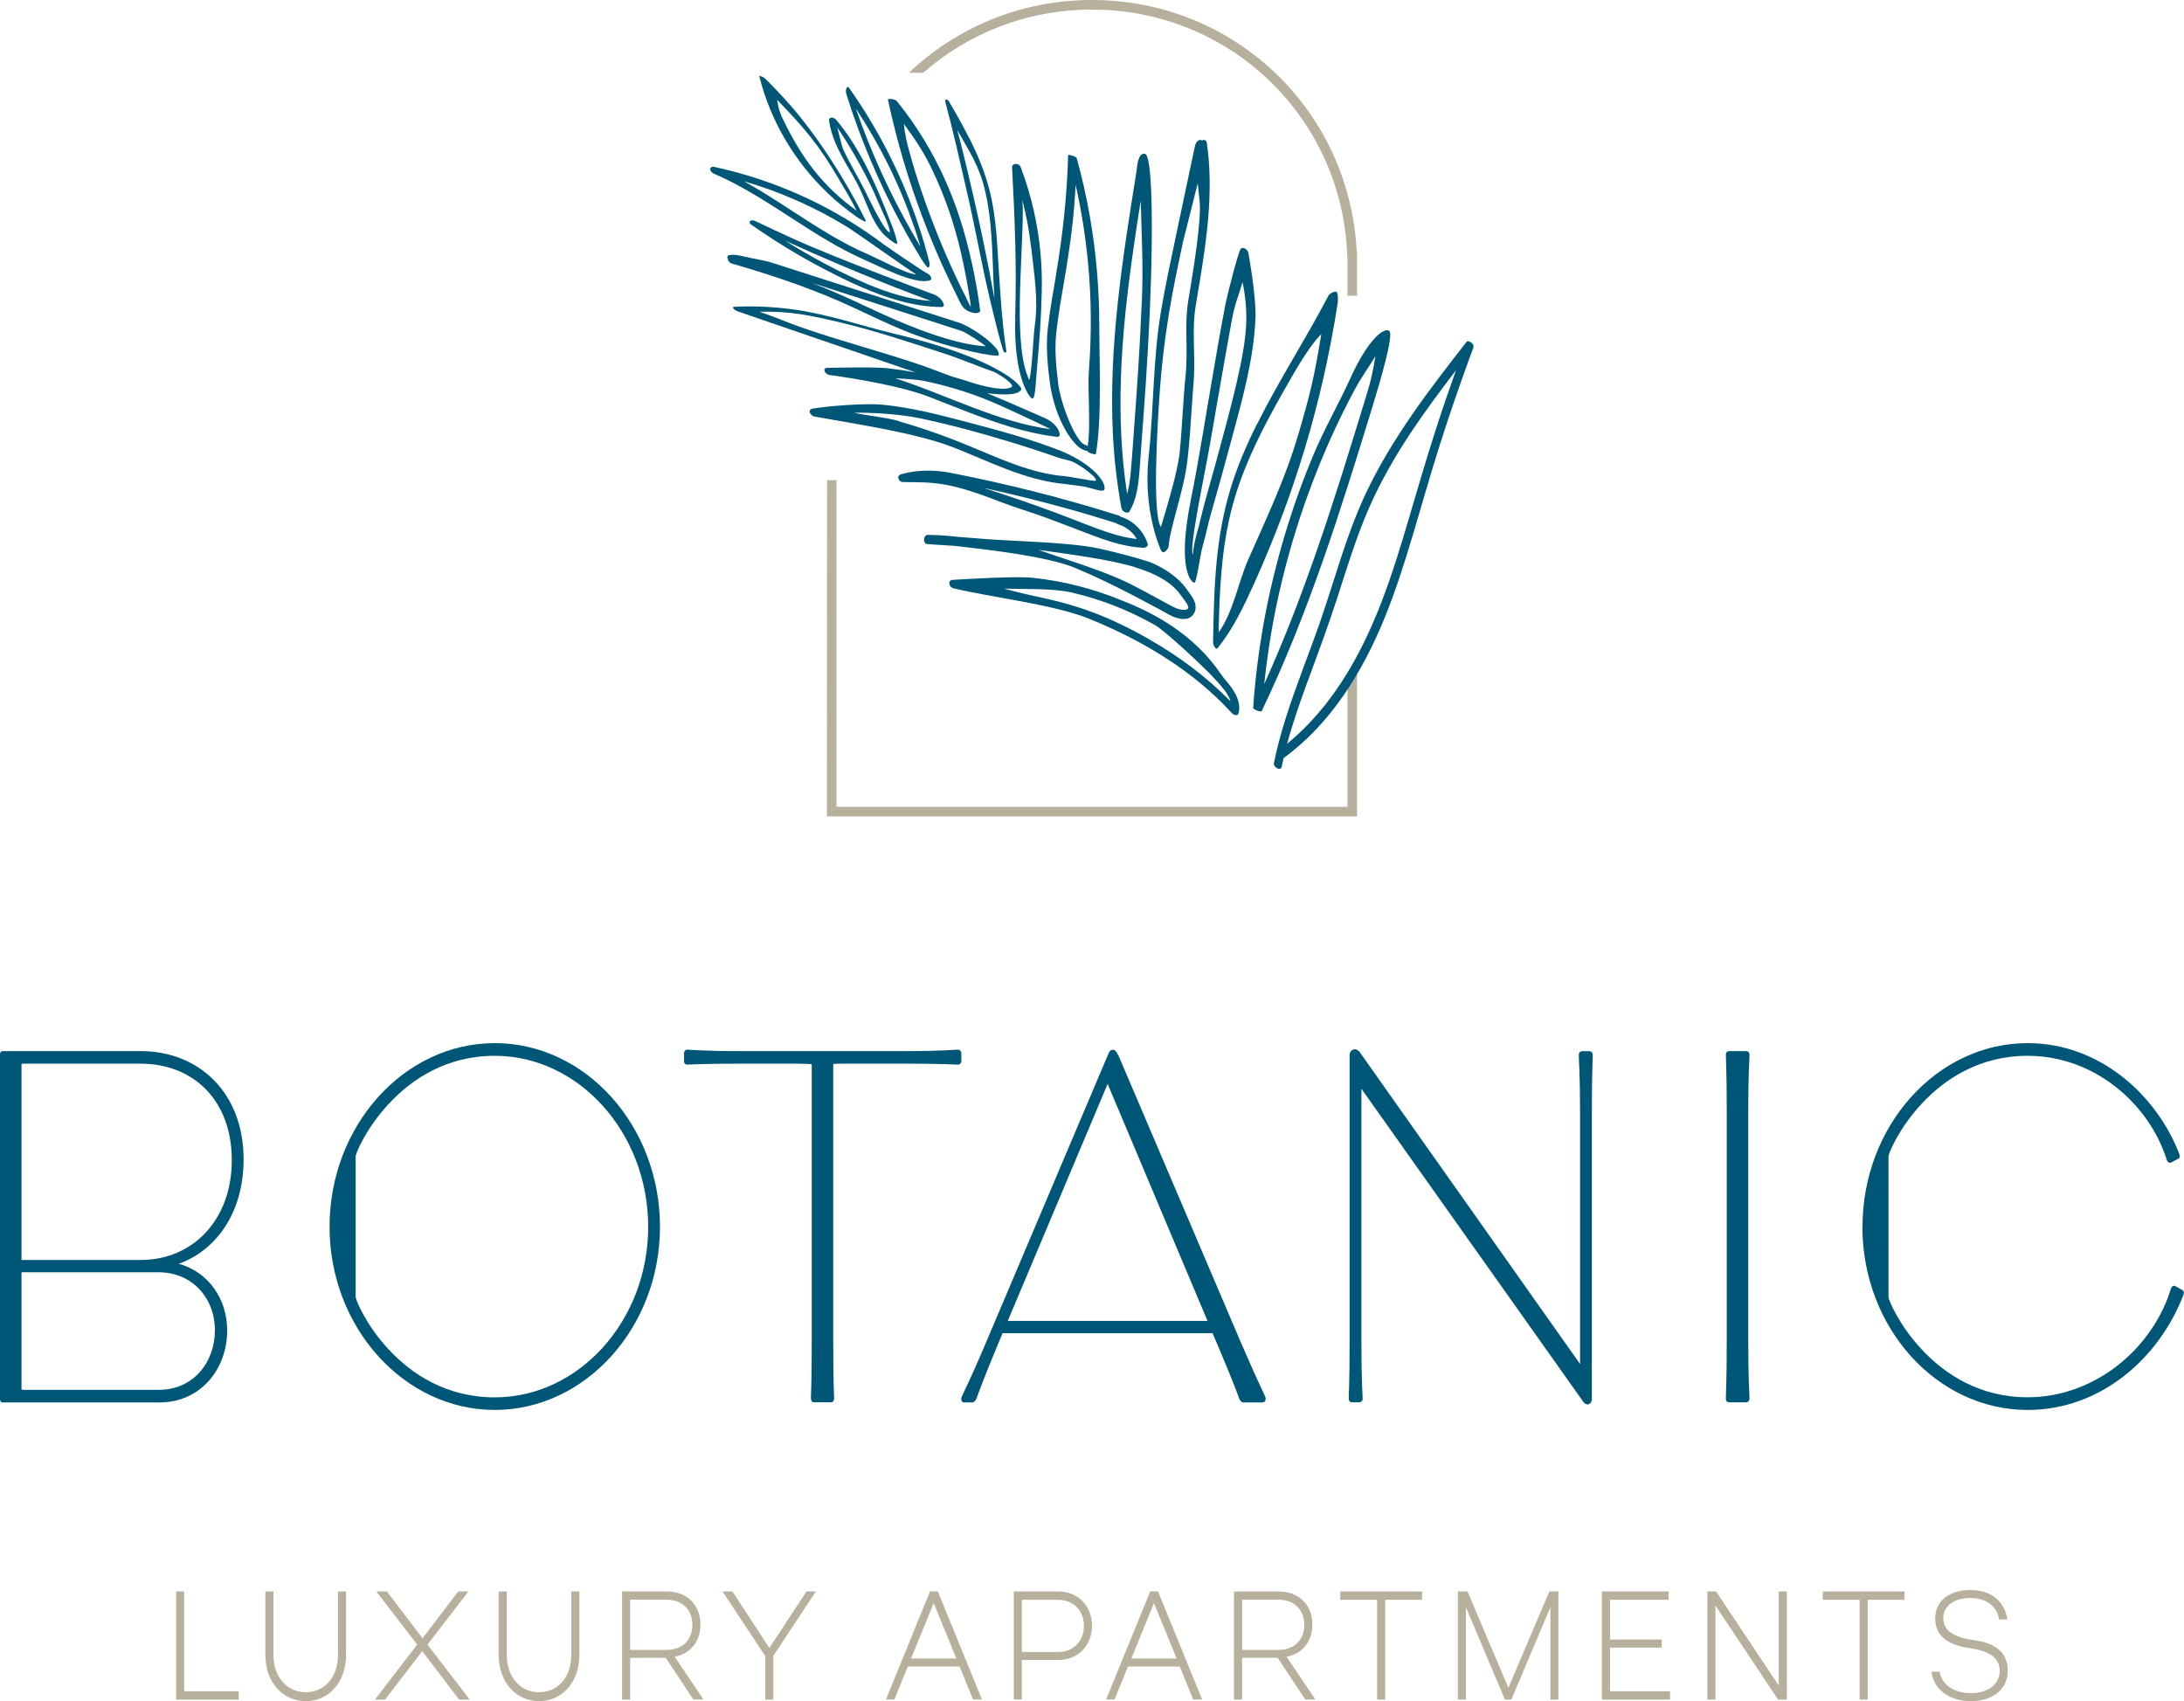 <?xml version="1.0" encoding="UTF-8"?>
<svg id="Layer_1" xmlns="http://www.w3.org/2000/svg" viewBox="0 0 227.64 177.3">
  <defs>
    <style>
      .cls-1 {
        fill: #b6b09c;
      }

      .cls-2 {
        fill: #005677;
      }
    </style>
  </defs>
  <g>
    <path class="cls-2" d="M0,145.82v-35.93c0-.24.13-.34.31-.34h14.36c6.02,0,10.72,4.3,10.72,11.28,0,5.66-2.94,9.52-6.76,10.89,3.07.83,5.05,3.66,5.05,6.93,0,4.05-2.77,7.52-7.07,7.52H.31c-.22,0-.31-.15-.31-.34ZM14.67,131.32c5.4,0,9.49-4.15,9.49-10.4s-4-10.06-9.53-10.06H2.55c-.22,0-.31,0-.31.1v20.36h12.43ZM16.6,144.85c3.51,0,5.8-2.83,5.8-6.2s-2.37-6.05-5.89-6.05H2.24v12.16c0,.1.13.1.31.1h14.06Z"/>
    <path class="cls-2" d="M34.35,127.86c0-10.5,7.73-19.14,17.22-19.14s17.22,8.64,17.22,19.14-7.78,19.09-17.22,19.09-17.22-8.59-17.22-19.09ZM67.56,127.86c0-9.81-7.25-17.82-15.99-17.82-10.1,0-14.5,9.81-14.5,10.5v14.6c0,.73,4.39,10.5,14.5,10.5,8.74,0,15.99-7.96,15.99-17.77Z"/>
    <path class="cls-2" d="M84.52,145.77c0-.54.09-1.46.09-5.96v-28.9s-.79-.05-1.41-.05h-6.06c-4.09,0-5.1.1-5.53.1-.22,0-.31-.2-.31-.34v-.88c0-.1.09-.34.31-.34.44,0,1.45.15,5.49.15h17.26c4.04,0,5.05-.15,5.49-.15.22,0,.35.24.35.34v.88c0,.15-.13.34-.35.34-.44,0-1.45-.1-5.49-.1h-6.15c-.57,0-1.36,0-1.36.05v28.85c0,4.54.09,5.47.09,6,0,.2-.13.39-.26.39h-1.89c-.13,0-.26-.15-.26-.39Z"/>
    <path class="cls-2" d="M116.55,109.94l12.87,30.17c1.76,4.05,2.28,5.03,2.46,5.47.09.24.04.59-.31.59h-1.98c-.18,0-.35-.2-.4-.34-.18-.49-.57-1.61-2.28-5.66l-.53-1.22h-21.88l-.57,1.37c-1.41,3.37-2.02,5.08-2.2,5.56-.09.1-.18.29-.4.29h-.83c-.31,0-.35-.34-.26-.59.18-.44.97-1.95,2.37-5.27l12.87-30.36c.13-.39.31-.54.53-.54s.35.2.53.54ZM125.86,137.67l-10.41-24.7-10.41,24.7h20.82Z"/>
    <path class="cls-2" d="M141.9,113.46v26.21c0,4.69.13,5.47.13,6.1,0,.29-.22.39-.35.39h-.79c-.09,0-.31-.1-.31-.39,0-.63.09-1.42.09-6.1v-29.68c0-.59.62-.88,1.05-.34l22.97,32.51v-26.21c0-4.2-.13-5.27-.13-6,0-.29.22-.39.31-.39h.83c.09,0,.31.1.31.39,0,.73-.09,1.81-.09,5.96v29.92c0,.49-.53.78-.88.29l-23.15-32.66Z"/>
    <path class="cls-2" d="M179.89,145.77c0-.73.09-1.76.09-6.15v-23.72c0-4.15-.09-5.32-.09-5.96,0-.29.18-.39.31-.39h1.8c.18,0,.35.1.35.39,0,.63-.13,1.81-.13,5.96v23.72c0,4.39.13,5.42.13,6.15,0,.29-.22.39-.35.39h-1.8c-.13,0-.31-.1-.31-.39Z"/>
    <path class="cls-2" d="M194.13,127.86c0-10.5,7.73-19.14,17.22-19.14,7.51,0,13.44,5.42,15.81,11.57.09.29,0,.44-.13.49l-.75.39c-.09.05-.35,0-.44-.29-1.8-5.76-7.47-10.84-14.5-10.84-10.1,0-14.5,9.81-14.5,10.5v14.64c0,.63,4.39,10.45,14.5,10.45,7.07,0,13.05-5.13,14.94-11.33.09-.29.35-.34.48-.24l.7.39c.13.05.22.2.13.49-2.55,6.64-8.65,12.01-16.25,12.01-9.49,0-17.22-8.59-17.22-19.09Z"/>
  </g>
  <g>
    <path class="cls-1" d="M19.2,165.87v10.4h5.68v.87h-6.52v-11.27h.84Z"/>
    <path class="cls-1" d="M27.66,172.47v-6.6h.84v6.6c0,2.35,1.43,3.9,3.37,3.9s3.36-1.55,3.36-3.9v-6.6h.84v6.6c0,2.86-1.8,4.83-4.2,4.83s-4.21-1.96-4.21-4.83Z"/>
    <path class="cls-1" d="M43.49,171.41l-4.26-5.54h1.1l3.71,4.88,3.72-4.88h1.06l-4.26,5.54,4.4,5.73h-1.1l-3.85-5.05-3.87,5.05h-1.06l4.4-5.73Z"/>
    <path class="cls-1" d="M51.98,172.47v-6.6h.84v6.6c0,2.35,1.43,3.9,3.37,3.9s3.36-1.55,3.36-3.9v-6.6h.84v6.6c0,2.86-1.8,4.83-4.2,4.83s-4.21-1.96-4.21-4.83Z"/>
    <path class="cls-1" d="M72.27,177.14l-2.87-4.35h-3.72v4.35h-.84v-11.27h4.68c2.13,0,3.49,1.46,3.49,3.44,0,1.75-1.03,3.06-2.69,3.36l3,4.46h-1.04ZM65.68,171.96h3.81c1.68,0,2.68-1.09,2.68-2.61s-1-2.62-2.68-2.62h-3.81v5.23Z"/>
    <path class="cls-1" d="M80.6,172.6v4.54h-.84v-4.54l-4.45-6.73h1.03l3.85,5.89,3.87-5.89h.98l-4.45,6.73Z"/>
    <path class="cls-1" d="M100.02,173.69h-5.4l-1.4,3.44h-.88l4.6-11.27h.81l4.6,11.27h-.93l-1.4-3.44ZM99.68,172.86l-2.36-5.78-2.36,5.78h4.72Z"/>
    <path class="cls-1" d="M105.67,165.87h4.63c2.11,0,3.52,1.56,3.52,3.57s-1.4,3.57-3.52,3.57h-3.79v4.12h-.84v-11.27ZM110.27,172.18c1.67,0,2.71-1.17,2.71-2.72s-1.04-2.72-2.71-2.72h-3.76v5.44h3.76Z"/>
    <path class="cls-1" d="M122.97,173.69h-5.4l-1.4,3.44h-.88l4.6-11.27h.81l4.6,11.27h-.93l-1.4-3.44ZM122.64,172.86l-2.36-5.78-2.36,5.78h4.72Z"/>
    <path class="cls-1" d="M136.05,177.14l-2.87-4.35h-3.72v4.35h-.84v-11.27h4.68c2.13,0,3.49,1.46,3.49,3.44,0,1.75-1.03,3.06-2.69,3.36l3,4.46h-1.04ZM129.46,171.96h3.81c1.68,0,2.68-1.09,2.68-2.61s-1-2.62-2.68-2.62h-3.81v5.23Z"/>
    <path class="cls-1" d="M139.71,165.87h8.51v.87h-3.84v10.4h-.84v-10.4h-3.84v-.87Z"/>
    <path class="cls-1" d="M151.98,165.87h.98l4.26,10.04,4.27-10.04h.94v11.27h-.83v-9.63l-4.07,9.63h-.67l-4.07-9.63v9.63h-.83v-11.27Z"/>
    <path class="cls-1" d="M166.97,165.87h6.95v.87h-6.11v4.14h5.39v.84h-5.39v4.55h6.26v.87h-7.1v-11.27Z"/>
    <path class="cls-1" d="M177.96,165.87h.91l6.53,9.8v-9.8h.84v11.27h-.91l-6.53-9.8v9.8h-.84v-11.27Z"/>
    <path class="cls-1" d="M190,165.87h8.51v.87h-3.84v10.4h-.84v-10.4h-3.84v-.87Z"/>
    <path class="cls-1" d="M201.32,174.23h.85c.23,1.43,1.59,2.24,3.29,2.24,1.82,0,2.97-1,2.97-2.3,0-1.48-1.23-2.11-3.06-2.38-2.01-.29-3.66-1.05-3.66-3.12,0-1.71,1.33-2.95,3.66-2.95,2.11,0,3.59,1.13,3.85,3.07h-.85c-.23-1.43-1.39-2.24-3-2.24-1.82,0-2.82.92-2.82,2.09,0,1.5,1.4,2.06,3.29,2.32,1.97.27,3.43,1.14,3.43,3.19,0,1.82-1.48,3.15-3.82,3.15-2.2,0-3.87-1.13-4.13-3.07Z"/>
  </g>
  <g>
    <path class="cls-1" d="M96.22,7.59c4.69-4.12,10.84-6.59,17.6-6.59,14.43,0,26.12,11.3,26.61,25.72l.02.28v3.82h1v-4.62h-.04c-.75-14.73-12.77-26.2-27.59-26.2-7.42,0-14.13,2.87-19.09,7.59h1.48Z"/>
    <polygon class="cls-1" points="140.45 70.32 140.45 84.09 87.19 84.09 87.19 50.05 86.21 50.05 86.19 85.09 141.45 85.09 141.45 70.32 140.45 70.32"/>
  </g>
  <g>
    <path class="cls-2" d="M133.6,79.88c.06-.29.13-.58.19-.87,2.43-1.77,4.49-4,6.2-6.47,1.75-2.51,3.14-5.24,4.3-8.07,1.18-2.88,2.12-5.86,3.01-8.84.9-3.02,1.76-6.06,2.71-9.07.98-3.09,2.03-6.15,3.14-9.19.14-.38.28-.76.42-1.13.07-.2-.07-.41-.21-.53-.11-.09-.39-.24-.51-.07-1.96,2.52-3.92,5.04-5.73,7.67-1.8,2.62-3.46,5.34-4.81,8.22-1.36,2.91-2.35,5.98-3.32,9.04-.48,1.51-.97,3.02-1.49,4.52-.52,1.47-1.07,2.94-1.61,4.4-1.08,2.92-2.15,5.87-2.86,8.91,0,0-.19.84-.25,1.15-.08.39.7.88.81.36ZM136.3,71.02c1.08-2.95,2.18-5.89,3.14-8.88.97-3.03,1.91-6.08,3.17-9.01,1.25-2.89,2.83-5.63,4.58-8.25,1.44-2.15,2.99-4.23,4.57-6.29-.74,2.07-1.45,4.14-2.12,6.23-.98,3.02-1.86,6.06-2.76,9.11-.87,2.96-1.77,5.92-2.88,8.8-1.1,2.86-2.41,5.64-4.08,8.22-1.58,2.45-3.5,4.72-5.76,6.57.59-2.2,1.35-4.36,2.13-6.5Z"/>
    <path class="cls-2" d="M137.86,58.52c1.86-5.31,3.52-10.68,5.17-16.06.79-2.59,2.27-7.54,1.78-7.96s-2.15.71-4.07,4.95c-1.21,2.66-2.68,5.2-3.81,7.89-1.13,2.68-2.11,5.42-2.95,8.21-.84,2.78-1.54,5.61-2.09,8.47-.55,2.87-.95,5.77-1.19,8.68-.03.36-.06.72-.08,1.07-.01.18.82.49.89.34,2.43-5.07,4.49-10.3,6.35-15.6ZM132.59,65.46c.51-2.88,1.18-5.73,1.99-8.54.81-2.8,1.76-5.55,2.85-8.25,1.09-2.7,2.32-5.34,3.69-7.91.82-1.54,1.33-2.14,2.24-3.63-.28,1.67-.43,2.41-.92,4.02-.82,2.67-1.64,5.35-2.48,8.02-1.69,5.36-3.49,10.69-5.56,15.92-.83,2.09-1.7,4.16-2.63,6.21.21-1.96.48-3.91.82-5.86Z"/>
    <path class="cls-2" d="M131.02,44.19c-1.12,2.24-2.11,4.55-2.81,6.91-.73,2.43-1.15,4.9-1.39,7.37-.28,2.81-.33,5.61-.38,8.4,0,.2.05.43.17.58.05.07.2.23.31.1,1.64-2.06,2.76-4.43,3.82-6.78,1.03-2.28,1.98-4.59,2.86-6.92,1.74-4.63,3.16-9.34,4.26-14.1.62-2.69,1.14-5.4,1.56-8.11.04-.26.07-1.03-.1-1.21-.12-.13-.72.13-.84.36-2.36,4.52-5.17,8.83-7.44,13.39ZM135.33,45.25c-1.37,4.68-3.24,8.56-5.23,13.08-1.04,2.36-1.54,5.44-3.08,7.58.09-4.42.28-8.89,1.47-13.29,1.29-4.75,3.76-9.2,6.26-13.53,1.33-2.31,2.35-3.68,2.97-4.26-.72,4.38-1.12,6.12-2.39,10.44Z"/>
    <path class="cls-2" d="M127.64,32.2c-.42,2.14-.78,4.29-1.15,6.44-.79,4.47-1.46,8.96-2.36,13.41-1.51,7.48.12,8.71.37,8.68.23-.03.57-2.79.84-3.75.36-1.24.52-2.19.88-3.44.71-2.48,1.4-4.97,2.07-7.46,1.14-4.23,2.39-8.55,2.57-12.95.09-2.21-.72-6.65-.73-6.7-.05-.43-.52-.74-.8-.5-.17.05-1.32,4.32-1.7,6.26ZM129.25,38.26c-.43,2.14-.99,4.25-1.55,6.37-.64,2.43-1.32,4.86-2,7.28-.39,1.36-.56,2.31-.95,3.67-.12.42-.35,1.29-.42,2.24-.4-.74,1.13-7.81,1.77-11.43.77-4.37,1.5-8.74,2.31-13.1.32-1.72.61-2.2,1.1-3.88.68,3.32.41,5.55-.25,8.86Z"/>
    <path class="cls-2" d="M125.79,14.89c-.03-.23-.2-.29-.25-.3-.09-.02-.18,0-.25.05,0,0,0,0,0,0-.05-.04-.2-.11-.38,0-.25.15-.35.5-.4.76l-2.05,9.71c-.5,2.34-1.01,4.76-1.42,7.16-.88,5.07-.77,10.28-1.32,15.39-.44,4.11.42,7.57,1.23,9.57.1.24.21.31.26.32.02,0,.05,0,.07,0,.3-.03.52-.54.52-.55.13-2.02,1.59-5.8,1.96-8.98.21-1.75.33-3.54.44-5.27.07-.98.13-1.95.21-2.93.22-2.71-.21-5.34.21-7.89l.12-.73c.4-2.38.82-4.85,1.08-7.3.32-3,.35-5.61.1-7.99-.04-.34-.08-.68-.13-1.02ZM121,54.91c-.88-1.2-.42-10.12-.08-14.59.19-2.51.5-5.06.91-7.57.41-2.53.95-5.09,1.48-7.56l1.53-6.08c.18,1.95.34,2.02.13,4.36-.23,2.6-.68,5.23-1.11,7.83-.43,2.56-.01,5.11-.28,7.79-.14,1.38-.23,2.79-.32,4.16-.09,1.28-.17,2.6-.3,3.9-.18,1.87-1.25,5.43-1.95,7.76Z"/>
    <path class="cls-2" d="M116.51,31.53c-.49,4.56-.74,9.15-.51,13.73.13,2.58.42,5.15.89,7.69.04.19.18.35.36.43.14.06.38.09.47-.06.53-.9.78-1.91.92-2.94.14-1.12.2-2.25.28-3.37.18-2.37.35-4.74.51-7.11.31-4.71.55-9.43.61-14.15.04-2.66.06-9.58-.71-9.72s-.82,1.54-.87,1.82c-.73,4.55-1.46,9.1-1.95,13.68ZM119,31.63c-.19,4.69-.52,9.37-.87,14.05-.09,1.25-.17,2.51-.29,3.76-.07.69-.17,1.38-.36,2.04-.61-3.96-.78-7.98-.65-11.98.14-4.57.67-9.12,1.32-13.64.31-2.16.4-2.77.75-4.93.1,4.08.28,6.62.11,10.69Z"/>
    <path class="cls-2" d="M110.1,28.5c-.33,1.92-.67,3.84-.89,5.77-.21,1.89-.02,3.81.23,5.7.58,3.95,2.49,6.55,3.47,6.91.05.02.3.12.42.11-.01.2.88.44.89.34.65-3.71.36-9.62.36-13.39,0-3.78-.32-7.57-.97-11.3-.36-2.08-.82-4.14-1.39-6.17-.05-.17-.89-.4-.89-.31-.1,4.14-.55,8.26-1.24,12.34ZM113.4,27.31c.36,3.74.39,7.51.1,11.26-.16,2.07.22,5.89-.13,7.93-.1-.09-.33-.17-.36-.18-.75-.28-2.21-3.42-2.68-6.07-.23-1.83-.43-3.68-.24-5.5.2-1.87.53-3.72.85-5.57.33-1.95.63-3.9.85-5.87.15-1.34.25-2.68.33-4.03.59,2.65,1.02,5.33,1.28,8.03Z"/>
    <path class="cls-2" d="M105.82,32.99c-.19,6.14,1.35,8.21,1.69,8.51.39.35.42-1.33.57-3,.28-3.23.43-5.18.5-8.02.08-2.84-.19-5.68-.81-8.45-.35-1.57-.82-3.13-1.39-4.63-.16-.42-.92-.45-.89.08.28,5.26.49,10.26.32,15.52ZM107.47,25.69c.3,2.76.78,5.46.39,8.21-.16,1.16-.28,4.58-.57,5.72-1.72-3.47-.7-12.26-.68-17.63,0-.38-.03-.76-.05-1.13.42,1.59.72,3.2.9,4.83Z"/>
    <path class="cls-2" d="M98.54,10.66c.81,3,1.5,6.1,2.2,9.13.7,3.01,1.29,6.15,1.91,9.07.51,2.39,1.82,7.71,1.99,7.83.14.1.28.06.25-.14-.51-3.15-.75-7.91-.95-11.08-.1-1.59-.27-3.17-.59-4.72-.34-1.66-.9-3.28-1.59-4.82-.81-1.8-1.78-3.52-2.77-5.23-.06-.1-.2-.34-.35-.33-.15,0-.12.21-.09.3ZM102.71,20.02c.69,3.03.71,6.16.84,9.24.03.62.06,1.24.1,1.86-.36-1.98-.74-3.95-1.15-5.92-.64-3.07-1.34-6.13-2.09-9.17-.31-1.23-.3-1.24-.63-2.47,1.37,2.44,2.3,3.72,2.93,6.47Z"/>
    <path class="cls-2" d="M95.24,20.1c1.1,3.22,2.39,6.37,3.86,9.43.2.42.41.84.62,1.26.19.38.36.82.61,1.16.19.26.45.44.75.55.31.11.85.25,1.09-.05.1-.13-.64-.39-.85-.29-.02-.02-.04-.04-.05-.06-.21-.27-.34-.61-.49-.91-.36-.7-.7-1.41-1.04-2.12-.67-1.43-1.31-2.87-1.9-4.33-1.18-2.92-2.23-5.9-3.06-8.94-.19-.69-.5-1.89-.56-2.88,1.32,1.84,2.08,2.93,3.04,4.98,1.27,2.69,2.24,5.53,2.9,8.43.38,1.63.87,4.17,1.06,5.84.03.25.95.3.94.2-.35-2.96-1.18-6.77-2.11-9.61-.92-2.83-2.14-5.56-3.68-8.1-.87-1.44-1.84-2.82-2.9-4.13-.11-.13-.34-.17-.49-.2-.04,0-.45-.06-.43.04.7,3.29,1.6,6.55,2.69,9.74Z"/>
    <path class="cls-2" d="M88.21,9.8c1.47,4.67,3.38,9.21,5.71,13.52.66,1.23,1.36,2.44,2.09,3.63.09.15.66,1.08.79.92.14-.16.09-.48.04-.66-1.29-5.04-3.3-9.9-5.96-14.38-.75-1.27-1.56-2.5-2.41-3.71-.09-.13-.21-.01-.25.09-.07.17-.06.41,0,.58ZM95.26,23.57c.24.71.47,1.42.68,2.14-2.39-3.98-4.43-8.18-6.06-12.53-.23-.62-.45-1.24-.67-1.86,2.52,3.81,4.56,7.93,6.04,12.25Z"/>
    <path class="cls-2" d="M93.15,23.97c-1.22-3.13-2.46-6.28-4.27-9.12-.51-.81-1.07-1.58-1.68-2.31-.13-.15-.3-.29-.51-.28-.16,0-.31.11-.28.28.22,1.67.99,3.16,1.82,4.61.41.71.83,1.41,1.2,2.14.41.8.73,1.63,1.08,2.45.41.96.88,1.89,1.58,2.67.13.15,1.24,1.11,1.42.98.08-.06-.29-1.22-.37-1.42ZM90.17,19.9c-.72-1.43-1.61-2.87-2.28-4.33-.15-.33-.52-1.97-.64-2.31,1.5,2.18,3.3,5.38,4.3,7.83.24.59,1.3,2.71,1.19,3.13-.56-.11-1.99-3.16-2.58-4.33Z"/>
    <path class="cls-2" d="M90.23,22.97c-1.98-4-4.87-8.59-7.81-11.95-.83-.95-1.71-1.88-2.61-2.77-.12-.12-.29-.23-.45-.29-.03-.01-.24-.1-.21.01,1.15,4.62,3.66,8.85,7.1,12.14.99.95,2.06,1.81,3.19,2.59.04.02.16.11.28.16.09.06.19.12.28.16.08.04.32.13.24-.04ZM81.56,12.34c-.38-.8-.55-1.69-.53-1.91,2.77,2.87,4.27,4.62,6.3,8.06.57.97,1.4,2.33,1.96,3.47-3.58-2.56-5.84-5.65-7.72-9.62Z"/>
    <path class="cls-2" d="M90.28,27.16c1.39.6,5.07,2.53,6.6,2.07.42-.13.05-.59-.17-.7-.81-.42-4.49-2.98-4.62-3.07-4.07-3.07-8.67-5.43-13.53-6.97-1.36-.43-2.74-.8-4.14-1.1-.17-.04-.38.02-.39.22-.01.21.18.4.36.48,2.8,1.2,5.37,2.86,7.92,4.51,2.57,1.67,5.16,3.34,7.98,4.56ZM77.5,18.88c3.78,1.09,7.4,2.69,10.75,4.74.94.58,6.48,4.52,7.25,4.98-.99-.02-4.03-1.66-4.91-2.04-1.36-.58-2.66-1.26-3.93-2.01-2.58-1.51-5.03-3.24-7.59-4.78-.52-.31-1.04-.61-1.56-.9Z"/>
    <path class="cls-2" d="M93.67,31.33c1.43.4,2.92.65,4.41.67.18,0,.36-.07.29-.28-.17-.53-.64-.92-1.16-1.08-.14-.04-9.88-3.65-14.47-5.73-1.32-.6-2.64-1.21-3.95-1.84-.16-.08-.42-.17-.58-.05-.15.11-.06.29.07.38,2.47,1.73,5.04,3.3,7.71,4.69,2.46,1.28,5.01,2.49,7.69,3.24ZM97.34,31.37s0,.01.01.02c-.03,0-.06,0-.09,0,.03,0,.05,0,.07-.01ZM81.82,25.08c3.62,1.65,7.28,3.21,10.98,4.67,1.38.54,2.76,1.07,4.14,1.58.04.01.08.03.14.04-2.3-.15-4.52-.86-6.64-1.75-2.57-1.09-5.06-2.4-7.46-3.83-.39-.23-.78-.47-1.16-.71Z"/>
    <path class="cls-2" d="M99.95,33.63c-.2-.06-6.5-2.09-9.76-3.13-3.24-1.04-6.47-2.08-9.71-3.11-.83-.27-1.91-.41-2.76-.62-1.06-.26-1.58-.26-1.83-.13-.14.07-.06.33-.02.42.07.16.2.35.38.4,3.73,1.08,7.42,2.29,10.99,3.83,3.09,1.34,6.07,2.95,9.27,4.01,1.78.59,5.58,1.69,7.46,1.78.12,0,.15-.14.14-.23-.07-.75-2.5-2.62-4.16-3.23ZM92.15,32.81c-1.53-.69-3.05-1.43-4.59-2.11-.97-.43-1.95-.83-2.94-1.22.18.06.36.12.55.18,3.19,1.02,6.38,2.05,9.57,3.07,1.81.58,3.61,1.16,5.42,1.74.38.09,2.49,1.43,2.56,1.62-3.26-.19-7.62-1.95-10.57-3.28Z"/>
    <path class="cls-2" d="M105.23,44.47c1.62.48,3.27.86,4.95,1.06.15.02.3-.1.28-.26-.1-.72-.79-1.35-1.5-1.67-.28-.12-4.06-1.8-6.06-2.61.35,0,3.19.46,3.56-.42.09-.21-1.89-3.07-13.17-5.77-3.56-.85-7.05-2.08-10.68-2.56-2.02-.27-4.07-.37-6.11-.26-.15,0-.09.13-.03.21.13.14.32.23.5.29,4.41,1.51,8.82,3.03,13.23,4.54,1.75.6,3.5,1.2,5.25,1.8-.91-.17-1.83-.31-2.75-.42-1.59-.18-4.9-.08-6.5-.06-.21,0-.33.15-.25.35.09.23.32.37.55.4,2.94.4,7.47,1.18,10.23,2.23,2.82,1.08,5.6,2.27,8.5,3.14ZM96.26,38.14c-4.2-1.44-8.16-2.45-12.36-3.89-1.9-.65-2.84-1.11-4.74-1.76,3.29-.08,5.44.41,8.64,1.17,3.55.85,7.01,2.02,10.48,3.14,1.81.59,3.91,1.47,5.29,1.95.38.13,2.32,1.34,1.85,1.6-1.01.57-4.21-.5-4.22-.5-.73-.25-1.18-.38-1.93-.59-.82-.28-2.21-.84-3.02-1.12ZM90.46,39.27c1.43.13,4.56.16,5.96.45,2.71.57,5.35,1.42,7.87,2.56,1.41.63,5.1,2.35,5.18,2.45-2.79-.38-5.49-1.28-8.12-2.28-2.83-1.07-5.61-2.27-8.5-3.17-.23-.07-2.17.05-2.4-.01Z"/>
    <path class="cls-2" d="M110.96,50.44c.52.05,1.28.18,1.82.24.83.09,2.3.77,2.35.29.12-1.12-2.02-2.99-4.67-4.02-3.11-1.22-6.34-2.08-9.56-2.93-2.96-.78-5.97-1.57-9.03-1.85-1.65-.15-5.57.13-7.2.43-.55.1-.18.74.2.81,4.2.77,10.58,1.68,14.56,3.24,3.76,1.48,7.45,3.41,11.53,3.79ZM93.64,43.87c-1.24-.36-3.37-.57-4.63-.85,2.01-.04,4.9.16,6.86.57,3.11.66,6.18,1.49,9.22,2.41,1.78.54,3.55,1.11,5.31,1.73.19.07,1.02.25,1.27.34.83.3,2.96,1.88,2.5,2.04-.18.06-2.87-.47-3.24-.49-.45-.03-.9-.09-1.35-.17-1.76-.3-3.47-.89-5.13-1.55-1.74-.69-3.46-1.46-5.21-2.13-1.84-.71-3.72-1.34-5.61-1.88Z"/>
    <path class="cls-2" d="M109.15,54c1.6.59,3.19,1.22,4.79,1.82,1.68.63,3.42,1.19,5.22,1.27.25.01.56-.16.45-.47-.44-1.3-1.49-2.37-2.81-2.77-.05-.05-.11-.09-.17-.11-2.89-.91-5.81-1.75-8.75-2.49-2.93-.74-5.88-1.4-8.85-1.98-1.68-.32-3.49-.29-4.93.11-.22.06-.46.12-.47.36,0,.27.21.5.45.5,3.17.05,4.59-.11,10.02,2,1.66.65,3.38,1.14,5.05,1.76ZM102.79,50.91c2.93.64,5.85,1.37,8.74,2.18,1.62.45,3.23.94,4.83,1.44.05.05.11.09.17.11.82.25,1.54.8,1.96,1.54-1.33-.15-2.61-.53-3.87-.99-1.59-.58-3.15-1.22-4.74-1.81-2.43-.9-4.88-1.74-7.35-2.52.09.02.17.04.26.06Z"/>
    <path class="cls-2" d="M112.08,59.2c2.01.83,3.97,1.79,5.91,2.79.95.5,1.9,1,2.85,1.51.86.46,1.84,1.18,2.87.98.57-.11.91-.64.91-1.2,0-.63-.43-1.18-.79-1.67-.16-.22-.99-1.66-3.58-2.86-.67-.33-3.8-1.17-5.74-1.59-3.12-.67-9.27-.75-12.44-1.03-.8-.07-1.6-.13-2.41-.19-.98-.12-1.96-.18-2.95-.19-.49,0-.54.93-.05.96.97.06,1.95.12,2.92.19,3.28.39,9.46,1.04,12.51,2.3ZM118.3,59.12c3.15.96,4.21,2.17,4.68,2.78.17.22.33.44.49.67.14.2.3.41.37.64.1.31-.26.36-.51.35-.47-.02-.89-.22-1.3-.44-.46-.25-.92-.5-1.38-.75-.9-.49-1.8-.97-2.71-1.44-2.66-1.37-6.89-2.63-9.72-3.62,2.9.41,7.28.95,10.08,1.8Z"/>
    <path class="cls-2" d="M127.67,70.81c-.79-.93-3-5.24-10.77-8.24-2.96-1.22-6.09-2.02-9.27-2.35-1.79-.18-6.58.11-8.38.22-.21.01-.33.2-.3.4.03.22.2.42.42.47,3.79.92,10.52,1.7,14.13,3.17,3.57,1.45,7.01,3.25,10.11,5.55,1.73,1.28,3.35,2.72,4.8,4.31.18.19.62.34.7-.04.29-1.35-.61-2.53-1.44-3.5ZM119.72,66.59c-3.46-1.96-6.68-3.34-10.93-4.25-1.1-.23-3.06-.69-4.15-.99,2.08.07,5.06-.06,7.09.41,3.03.71,5.96,1.85,8.66,3.39,1.07.61,5.39,4.62,6.44,5.84.5.58,1.21,1.3,1.42,2.1-2.51-2.57-5.42-4.73-8.55-6.5Z"/>
  </g>
</svg>
